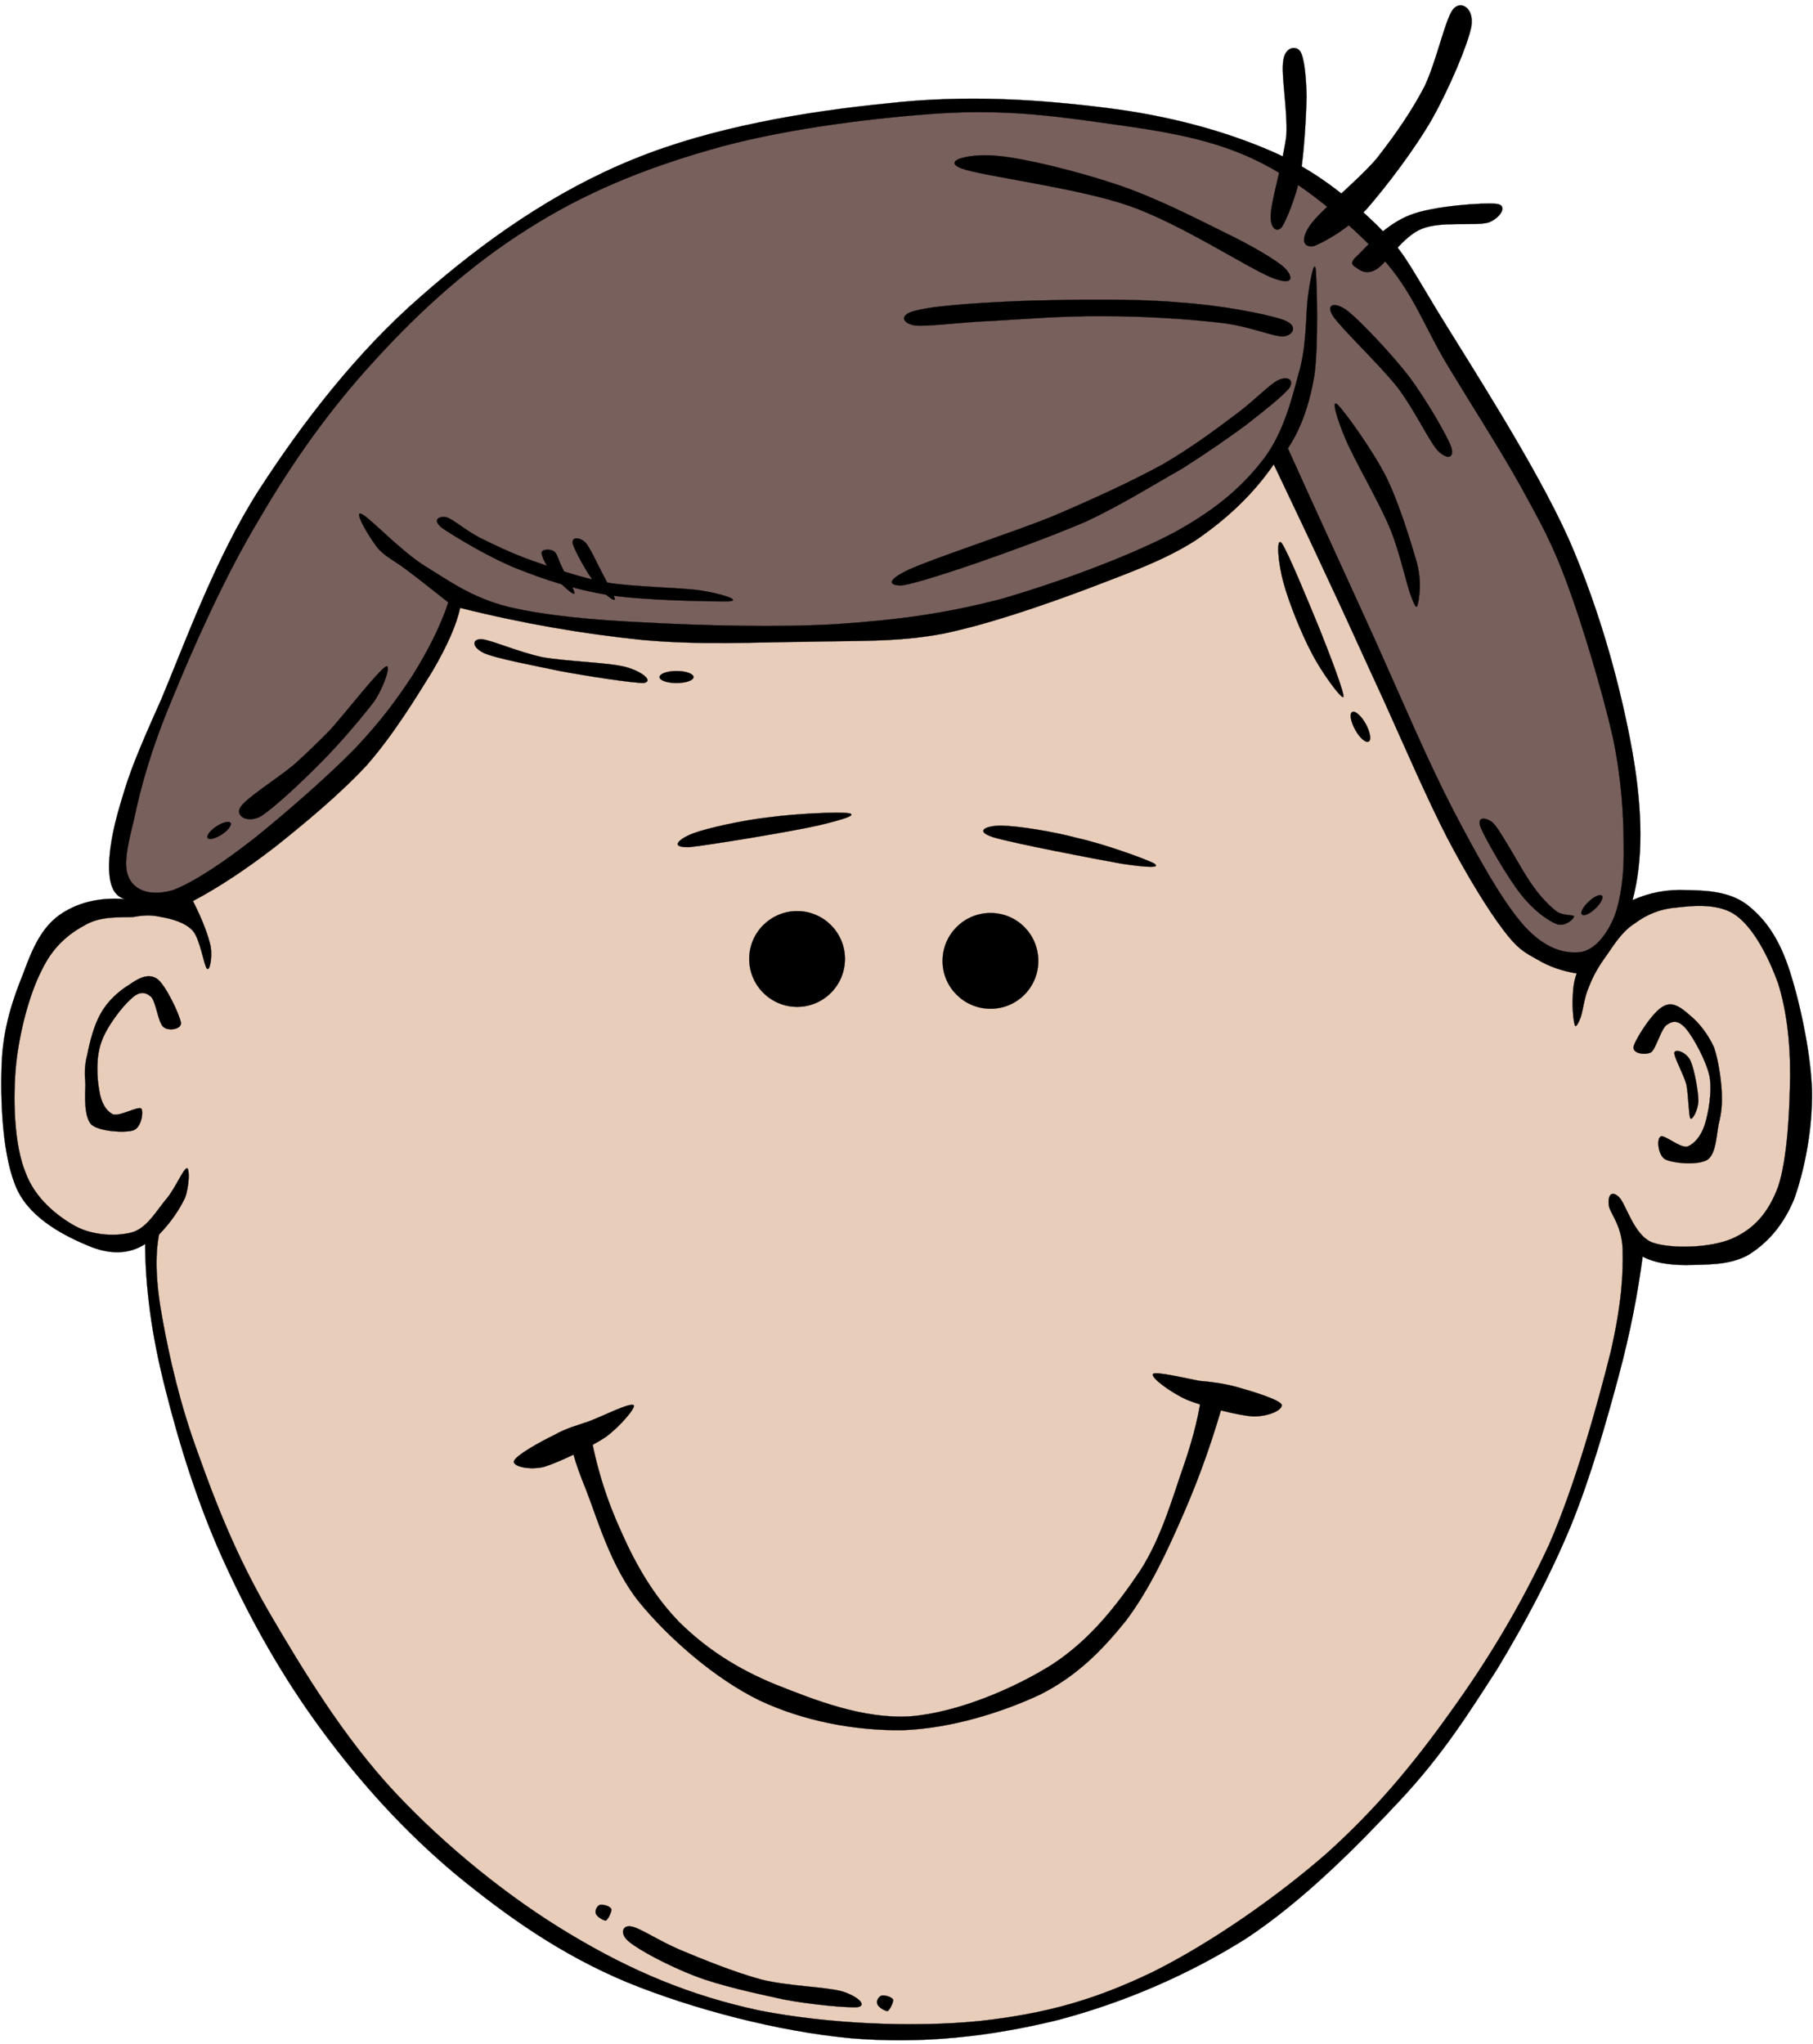 <?xml version="1.0" encoding="UTF-8"?><svg xmlns="http://www.w3.org/2000/svg" xmlns:xlink="http://www.w3.org/1999/xlink" height="349.7" preserveAspectRatio="xMidYMid meet" version="1.0" viewBox="-0.2 -0.9 310.2 349.7" width="310.2" zoomAndPan="magnify"><g id="change1_1"><path d="m24.635,211.913c.036,7.345 1.08,15.517 3.42,24.66 2.304,9.217 5.616,20.053 10.224,30.024 4.536,9.899 9.972,19.584 16.704,28.656 6.588,8.928 14.076,17.208 22.86,24.552 8.748,7.164 17.928,13.68 29.34,18.432 11.304,4.608 25.848,8.389 38.232,9.54 12.349,1.008 23.688-.288 35.136-3.06 11.305-2.952 22.428-7.704 32.4-13.968 9.828-6.48 19.008-15.769 26.279-23.545 7.236-7.703 11.701-14.76 16.705-22.535 4.895-8.101 9.107-16.057 12.635-24.553 3.457-8.496 6.084-17.855 8.172-25.596 2.088-7.812 3.313-14.4 4.105-20.448 1.979,1.008 4.428,1.44 7.488,1.44 3.131-.108 7.307.107 10.584-1.729 3.096-1.907 5.902-4.859 7.848-9.54 1.764-4.932 3.203-12.023 3.059-18.756-.252-6.804-2.268-15.803-4.104-21.167-1.908-5.436-4.283-8.352-7.127-10.548-3.061-2.232-6.984-2.34-10.26-2.412-3.313-.144-6.338.432-9.217,1.728 1.801-6.66 1.801-14.94 0-25.272-1.873-10.512-5.363-23.832-10.908-36.504-5.688-12.672-17.027-30.096-22.5-39.06-5.508-9.108-5.797-10.188-10.439-14.76-4.789-4.608-10.189-9.144-17.857-12.492-7.883-3.42-17.352-6.084-28.402-7.452-11.232-1.404-23.869-2.304-37.477-.756-13.716,1.368-29.88,4.032-43.344,9.54-13.572,5.508-25.632,14.004-36.468,23.544-10.908,9.504-20.124,21.456-27.648,33.084-7.416,11.556-12.888,26.784-16.704,35.82-3.96,8.856-5.4,12.384-6.84,17.388-1.512,4.896-2.196,9.072-2.052,11.952 .144,2.808 1.008,4.356 2.736,4.788-4.644-.36-8.352.684-11.268,2.736-2.916,2.088-4.536,5.472-6.12,9.864-1.764,4.356-3.528,9.359-3.744,15.696-.252,6.228.144,16.128 2.7,21.491 2.448,5.112 8.532,8.028 12.276,9.576 3.6,1.479 6.84,1.407 9.576-.358z" fill="inherit" fill-rule="evenodd" stroke="#000" stroke-miterlimit="10" stroke-width=".036"/></g><g id="change2_1"><path d="m32.807,153.234c4.428-2.34 9-5.364 14.004-9.216 4.932-3.924 11.088-9 15.696-13.968 4.536-5.148 8.424-11.52 11.232-16.056 2.664-4.536 4.212-8.172 4.788-10.908 10.944,2.736 21.024,4.428 31.068,5.472 9.936.936 19.548.396 28.296.324 8.532-.216 15.3.108 23.22-1.368 7.92-1.656 16.813-4.752 24.191-7.488 7.201-2.772 13.572-4.968 19.117-8.532 5.398-3.708 9.791-7.848 13.318-12.96 2.773,5.868 5.725,11.988 8.857,18.756 3.168,6.696 6.371,13.86 9.898,21.492 3.457,7.632 7.416,16.848 10.908,23.616 3.42,6.516 6.877,12.168 9.541,15.696 2.52,3.348 3.635,3.888 5.832,5.112 2.088,1.26 4.355,2.016 6.803,2.412-.467,1.224-.646,2.592-.684,4.104-.107,1.512.109,4.068.361,4.751 .143.504.611-.324 1.008-1.368 .395-1.188.576-3.312 1.367-5.112 .721-1.908 1.691-3.6 3.061-5.472 1.295-1.872 2.699-4.14 4.787-5.436 1.98-1.476 4.176-2.484 7.164-2.736 2.844-.324 7.271-.792 10.225,1.368s5.473,6.948 7.164,11.592c1.404,4.5 2.088,9.864 2.051,15.696-.07,5.903-.432,14.22-2.051,19.115-1.729,4.608-4.213,7.236-7.848,8.856-3.744,1.62-10.369,1.8-13.645.684-3.24-1.224-4.572-6.804-5.797-7.848-1.223-1.08-1.836-.252-1.691,1.368 .107,1.404 2.195,3.312 2.377,7.523 .107,4.141-.109,9.253-2.053,17.713-2.16,8.567-5.939,22.392-10.512,32.867-4.789,10.332-10.404,19.692-16.848,28.62-6.336,8.893-12.816,16.704-21.24,24.265-8.568,7.487-19.801,15.3-29.664,20.231-10.008,4.824-18.359,7.164-29.629,8.424-11.412,1.152-25.991.504-37.763-1.8-11.808-2.52-21.888-6.768-32.328-13.032-10.512-6.264-21.348-15.048-29.988-24.264-8.784-9.36-15.948-21.204-21.636-30.96-5.652-9.792-9.072-18.612-12.06-27-3.132-8.46-4.932-16.596-6.084-22.896-1.188-6.337-1.296-11.053-.612-14.58 2.196-2.269 3.528-4.393 4.428-6.229 .756-1.979.828-5.112.36-5.112-.576-.035-1.908,3.24-3.42,5.112-1.584,1.8-3.24,4.932-5.796,5.796-2.664.792-6.84.648-9.9-1.008-3.096-1.728-6.912-4.752-8.532-9.216-1.836-4.536-2.124-11.628-1.692-17.388 .468-5.868 2.268-12.852 4.428-17.064 1.98-4.212 4.752-6.372 7.488-7.848 2.664-1.548 5.868-1.26 8.208-1.368 2.052-.36 3.132-.36 4.788,0 1.692.288 4.104.9 5.436,2.376 1.26,1.476 1.872,5.904 2.412,6.48 .504.396.9-1.872.648-3.744-.429-1.94-1.401-4.604-3.057-7.844z" fill="#e8cdba" fill-rule="evenodd" stroke="#000" stroke-miterlimit="10" stroke-width=".036"/></g><g id="change1_2"><path d="m14.735,179.514c.396-2.088 1.188-5.22 2.376-7.164 1.152-2.088 3.168-3.816 4.788-4.788 1.584-1.116 3.276-2.052 4.788-1.008 1.44,1.008 3.816,6.048 4.068,7.488 .144,1.188-2.268,1.512-3.06.684-.864-.864-1.224-4.284-2.052-5.111-1.008-.864-2.016-.972-3.42.36-1.44,1.224-4.248,4.824-5.112,7.488-.936,2.664-.72,6.048-.324,8.208 .324,2.052 1.116,3.456 2.376,4.067 1.152.36 4.14-1.403 4.788-1.008 .432.36.108,3.276-1.368,3.744-1.548.468-5.832.18-7.164-1.008-1.26-1.368-1.08-4.896-1.008-6.84-.144-1.98-.18-3.168.324-5.112z" fill="inherit" fill-rule="evenodd" stroke="#000" stroke-miterlimit="10" stroke-width=".036"/></g><g id="change1_3"><path d="m294.383,185.741c-.145-2.231-.576-5.22-1.295-7.416-.973-2.195-2.594-4.283-4.033-5.435-1.477-1.296-2.951-2.556-4.572-1.692-1.799.828-4.68,5.363-5.146,6.804-.434,1.332 1.943,1.655 2.951,1.115 .9-.647 1.729-4.176 2.771-4.752 1.045-.719 2.016-.719 3.313.828 1.188,1.477 3.385,5.364 3.959,8.172 .396,2.7-.215,6.12-.863,8.172-.684,2.017-1.764,3.204-2.951,3.708-1.332.252-3.924-2.088-4.572-1.728-.721.324-.504,3.204.791,3.924 1.369.648 5.545,1.08 7.236.036 1.584-1.188 1.477-4.644 2.016-6.624 .432-1.944.467-3.095.395-5.112z" fill="inherit" fill-rule="evenodd" stroke="#000" stroke-miterlimit="10" stroke-width=".036"/></g><g id="change1_4"><path d="m286.283,179.153c-.145.685 1.512,3.528 2.053,5.473 .359,1.871.395,5.292.684,5.796 .324.359 1.332-1.404 1.367-3.061-.035-1.764-.719-5.436-1.367-6.84-.756-1.511-2.592-2.015-2.737-1.368z" fill="inherit" fill-rule="evenodd" stroke="#000" stroke-miterlimit="10" stroke-width=".036"/></g><g id="change1_5"><path d="m127.99 163.13c0 4.536 3.672 8.208 8.208 8.208 4.5 0 8.172-3.672 8.172-8.208 0-4.5-3.672-8.172-8.172-8.172-4.536 0-8.208 3.672-8.208 8.172z" fill="inherit" fill-rule="evenodd" stroke="#000" stroke-miterlimit="10" stroke-width=".036"/></g><g id="change1_6"><path d="m161.07 163.49c0 4.5 3.672 8.172 8.209 8.172s8.172-3.672 8.172-8.172c0-4.536-3.637-8.208-8.172-8.208s-8.209 3.672-8.209 8.208z" fill="inherit" fill-rule="evenodd" stroke="#000" stroke-miterlimit="10" stroke-width=".036"/></g><g id="change1_7"><path d="m118.451,141.642c2.304-.864 8.388-2.232 12.96-2.736 4.464-.612 12.06-.972 13.644-.684 1.368.288-.612.972-5.112,2.052-4.716,1.08-18.54,3.348-22.176,3.744-3.636.108-1.656-1.512.684-2.376z" fill="inherit" fill-rule="evenodd" stroke="#000" stroke-miterlimit="10" stroke-width=".036"/></g><g id="change1_8"><path d="m171.264,140.346c2.555.036 8.531.936 13.066,2.16 4.357.972 11.594,3.564 12.961,4.32 1.115.756-.9.72-5.508.036-4.717-.828-18.541-3.492-22.031-4.536-3.457-1.116-1.01-2.052 1.512-1.98z" fill="inherit" fill-rule="evenodd" stroke="#000" stroke-miterlimit="10" stroke-width=".036"/></g><g id="change1_9"><path d="m82.631,110.826c2.124.936 8.388,2.088 12.96,3.06 4.608.864 12.348,2.052 14.328,2.052 1.764-.288-.18-1.944-3.06-2.736-2.952-.792-10.224-.936-14.328-1.692-4.212-.936-8.604-2.88-10.26-3.06-1.728-.108-1.836,1.332.36,2.376z" fill="inherit" fill-rule="evenodd" stroke="#000" stroke-miterlimit="10" stroke-width=".036"/></g><g id="change1_10"><path d="m219.432,98.874c.828,3.096 3.023,8.64 4.787,11.916 1.621,3.24 5.184,8.064 5.436,7.524 .182-.684-2.34-7.272-4.066-11.592-1.873-4.536-5.473-13.32-6.48-14.688-1.046-1.26-.615,3.564.323,6.84z" fill="inherit" fill-rule="evenodd" stroke="#000" stroke-miterlimit="10" stroke-width=".036"/></g><g id="change1_11"><path d="m112.655,114.93c0,.576 1.296,1.008 2.88,1.008 1.62,0 2.916-.432 2.916-1.008s-1.296-1.044-2.916-1.044c-1.584,0-2.88.468-2.88,1.044z" fill="inherit" fill-rule="evenodd" stroke="#000" stroke-miterlimit="10" stroke-width=".036"/></g><g id="change1_12"><path d="m231.168,120.906c-.506.252-.289,1.62.504,3.024 .756,1.404 1.799,2.304 2.303,2.016 .504-.252.252-1.62-.504-3.024-.791-1.404-1.836-2.304-2.303-2.016z" fill="inherit" fill-rule="evenodd" stroke="#000" stroke-miterlimit="10" stroke-width=".036"/></g><g id="change1_13"><path d="m97.643,244.926 3.06-1.368c1.044,6.336 2.916,12.204 5.472,17.748 2.484,5.58 5.508,10.836 9.9,15.336 4.392,4.32 9.648,7.848 16.344,10.584 6.696,2.664 15.084,6.012 23.22,5.472 7.957-.647 17.603-4.716 24.228-8.892 6.588-4.32 11.123-10.26 15.012-16.021 3.709-5.724 5.688-12.995 7.488-18.071 1.764-5.148 2.736-9.36 3.061-12.637l4.104.36c-1.98,7.164-4.32,13.932-7.164,20.448-2.844,6.552-5.869,13.067-9.9,18.432-4.104,5.112-8.389,9.468-14.652,12.636-6.588,3.097-15.408,5.832-23.543,6.12-8.208.108-16.992-1.548-24.552-5.111-7.668-3.744-15.516-10.656-20.484-16.704-4.968-6.12-7.344-14.725-9.216-19.44-1.946-4.753-2.738-7.669-2.378-8.892z" fill="inherit" fill-rule="evenodd" stroke="#000" stroke-miterlimit="10" stroke-width=".036"/></g><g id="change1_14"><path d="m94.583,244.602c2.088-1.188 3.852-1.62 6.12-2.412 2.268-.864 6.948-3.24 7.524-2.7 .396.396-2.304,3.601-4.788,5.437-2.592,1.728-8.064,4.355-10.584,5.111-2.628.612-5.436-.144-5.112-1.008 .36-1.009 4.536-3.312 6.84-4.428z" fill="inherit" fill-rule="evenodd" stroke="#000" stroke-miterlimit="10" stroke-width=".036"/></g><g id="change1_15"><path d="m211.512,236.394c-2.449-.648-4.105-.864-6.518-1.08-2.447-.468-7.631-1.692-7.92-1.152-.395.576 2.881,3.061 5.797,4.393 2.881,1.151 8.676,2.7 11.412,2.844 2.771,0 5.111-1.188 4.787-2.052-.504-.902-5.291-2.305-7.558-2.953z" fill="inherit" fill-rule="evenodd" stroke="#000" stroke-miterlimit="10" stroke-width=".036"/></g><g id="change3_1"><path d="m76.511,102.15c-1.404,4.212-3.492,8.244-6.12,12.492-2.772,4.212-5.4,7.776-9.828,12.492-4.608,4.716-11.808,10.98-17.028,15.192-5.256,4.14-10.512,7.668-14.112,9.036-3.708,1.08-6.336.18-7.452-1.872-1.152-2.124-.468-5.256.792-10.368 1.08-5.184 2.844-11.736 6.408-20.232 3.528-8.64 9-21.06 14.904-30.852 5.724-9.864 12.24-19.044 19.944-27.396 7.74-8.496 16.38-16.272 26.064-22.356 9.54-6.084 19.584-10.224 31.104-13.536 11.448-3.348 26.352-5.292 37.512-6.12 11.053-.864 19.332,0 28.729,1.332 9.324,1.296 18.611,2.448 26.891,6.372 8.102,3.78 16.201,10.8 21.816,16.74 5.473,5.94 7.381,12.024 11.412,18.648 3.996,6.624 8.965,14.328 12.527,20.736 3.385,6.192 5.293,9.504 7.957,16.74 2.627,7.128 6.047,18.612 7.74,26.1 1.512,7.38 1.799,13.176 1.836,18.36 .107,5.076-.469,9.144-1.584,12.204-1.26,3.06-3.348,5.796-5.869,6.12-2.664.252-5.902-.468-9.576-4.5-3.707-4.14-7.955-11.808-12.203-19.944-4.283-8.28-8.676-18.648-13.32-29.016-4.715-10.404-9.684-21.132-14.904-32.724 2.197-3.276 3.709-7.488 4.537-12.492 .719-5.256.432-15.408.252-17.82s-.936,1.224-1.297,3.96c-.467,2.736-.18,7.74-1.367,12.528-1.297,4.68-2.592,10.656-6.121,15.444-3.6,4.716-7.955,8.64-15.408,12.744-7.631,4.068-20.158,8.676-29.807,11.448-9.756,2.52-17.82,3.564-27.937,4.248-10.188.612-23.04.252-32.436-.252-9.468-.432-17.316-1.188-23.688-2.664-6.48-1.62-10.296-4.536-14.508-7.092-4.32-2.772-9.396-8.316-10.764-8.856s1.44,4.104 2.736,5.76c1.224,1.512 2.988,2.268 5.004,3.816 2.052,1.512 4.392,3.42 7.164,5.58z" fill="#78605c" fill-rule="evenodd" stroke="#000" stroke-miterlimit="10" stroke-width=".036"/></g><g id="change1_16"><path d="m40.943,137.178c.936-1.548 6.408-4.968 9.072-7.2 2.52-2.268 3.672-3.384 6.372-6.12 2.556-2.88 8.028-9.864 9.324-10.656 1.152-.864-.072,3.132-1.872,5.868-2.016,2.628-5.724,7.056-9.036,10.368-3.276,3.348-8.136,7.884-10.404,9.324-2.412,1.224-4.392-.144-3.456-1.584z" fill="inherit" fill-rule="evenodd" stroke="#000" stroke-miterlimit="10" stroke-width=".036"/></g><g id="change1_17"><path d="m35.327,142.434c.252.396 1.332.108 2.412-.576 1.08-.72 1.764-1.62 1.512-1.98-.252-.396-1.332-.108-2.412.576-1.08.72-1.764,1.62-1.512,1.98z" fill="inherit" fill-rule="evenodd" stroke="#000" stroke-miterlimit="10" stroke-width=".036"/></g><g id="change1_18"><path d="m75.467,89.442c2.016,1.368 7.884,4.968 12.744,6.912 4.716,1.872 9.576,3.528 15.696,4.536 6.12.936 17.676,1.116 20.484,1.08 2.592-.144-1.368-1.368-4.788-1.872-3.564-.504-11.196-.576-15.948-1.332-4.824-.9-9.18-2.52-12.78-3.744-3.636-1.296-6.696-2.808-9.036-3.96-2.484-1.332-4.536-3.132-5.58-3.456-1.188-.288-2.7.324-.792,1.836z" fill="inherit" fill-rule="evenodd" stroke="#000" stroke-miterlimit="10" stroke-width=".036"/></g><g id="change1_19"><path d="m97.787,92.106c.324,1.116 2.412,5.004 3.744,6.66 1.188,1.548 3.132,3.168 3.456,2.916 .144-.324-1.26-2.844-2.124-4.5-.9-1.692-2.16-4.536-2.952-5.328-.936-.864-2.34-.972-2.124.252z" fill="inherit" fill-rule="evenodd" stroke="#000" stroke-miterlimit="10" stroke-width=".036"/></g><g id="change1_20"><path d="m92.459,93.69c.036.72 1.08,2.7 2.16,3.996 .972,1.116 3.096,3.204 3.456,2.952 .252-.288-1.656-3.42-2.124-4.536-.684-1.296-.756-2.232-1.332-2.664-.648-.468-2.16-.432-2.16.252z" fill="inherit" fill-rule="evenodd" stroke="#000" stroke-miterlimit="10" stroke-width=".036"/></g><g id="change1_21"><path d="m155.243,96.57c4.319-1.98 17.063-6.12 24.479-9.072 7.344-3.132 13.68-6.048 19.152-9.036 5.256-3.096 9.469-6.3 12.779-8.784 3.24-2.484 5.4-4.86 6.912-5.58 1.477-.648 2.701-.108 1.873,1.332-1.045,1.332-4.357,3.96-7.453,6.372-3.131,2.304-6.443,4.608-10.908,7.452-4.715,2.664-10.584,6.336-16.486,9.072-6.121,2.628-13.537,5.292-18.9,7.164-5.365,1.836-10.549,3.456-12.492,3.744-1.98.108-3.204-.648 1.044-2.664z" fill="inherit" fill-rule="evenodd" stroke="#000" stroke-miterlimit="10" stroke-width=".036"/></g><g id="change1_22"><path d="m156.863,52.146c3.313-.828 11.951-1.368 19.404-1.62 7.523-.18 17.676-.36 25.02.288 7.164.468 14.725,1.908 17.82,2.916 2.988.936 2.051,2.736.252,2.916-1.945.036-5.939-1.872-11.16-2.376-5.293-.612-13.248-1.116-19.691-1.08-6.553-.072-13.178.468-18.613.792-5.4.18-11.447,1.044-13.572.792-2.232-.36-2.844-1.98.54-2.628z" fill="inherit" fill-rule="evenodd" stroke="#000" stroke-miterlimit="10" stroke-width=".036"/></g><g id="change1_23"><path d="m164.314,27.918c3.816,1.368 19.729,3.276 28.729,6.408 8.855,3.132 19.656,10.26 24.191,12.204 4.32,1.729 3.672-.324 2.377-1.584-1.439-1.368-5.545-3.78-10.369-6.12-4.967-2.448-12.096-6.12-18.611-8.244-6.553-2.196-15.516-4.392-19.943-4.788-4.538-.54-10.045.684-6.374,2.124z" fill="inherit" fill-rule="evenodd" stroke="#000" stroke-miterlimit="10" stroke-width=".036"/></g><g id="change1_24"><path d="m227.891,53.19c1.439,2.124 7.705,8.064 10.873,11.988 2.951,3.816 5.363,9.072 6.947,10.908 1.584,1.692 3.023,1.512 2.377-.54-.828-2.196-4.32-8.136-7.164-11.988-3.061-3.96-8.244-9.396-10.404-11.16-2.233-1.764-4.034-1.368-2.629.792z" fill="inherit" fill-rule="evenodd" stroke="#000" stroke-miterlimit="10" stroke-width=".036"/></g><g id="change1_25"><path d="m228.684,68.346c1.115,1.044 5.904,7.668 8.244,12.24 2.23,4.5 4.283,11.268 5.328,14.904 .826,3.492.359,5.292.252,6.372-.217.936-.252,1.872-1.08-.252-.973-2.232-2.018-7.92-3.961-12.492-2.016-4.68-5.977-11.412-7.451-14.904-1.477-3.492-2.522-7.02-1.332-5.868z" fill="inherit" fill-rule="evenodd" stroke="#000" stroke-miterlimit="10" stroke-width=".036"/></g><g id="change1_26"><path d="m253.162,140.706c.865,2.052 4.645,8.64 6.912,11.448 2.125,2.7 4.537,4.428 6.121,5.04 1.439.468 2.879-.9 2.916-1.332-.145-.324-1.764-.072-2.916-.792-1.188-.9-2.701-2.412-3.996-4.248-1.439-1.944-3.133-5.076-4.248-6.912-1.152-1.908-2.268-3.78-2.953-4.248-.898-.648-2.662-1.044-1.836,1.044z" fill="inherit" fill-rule="evenodd" stroke="#000" stroke-miterlimit="10" stroke-width=".036"/></g><g id="change1_27"><path d="m270.479,155.538c.324.324 1.332-.108 2.268-1.008 .938-.864 1.441-1.872 1.152-2.196-.324-.324-1.332.108-2.268,1.008-.973.864-1.477,1.872-1.152,2.196z" fill="inherit" fill-rule="evenodd" stroke="#000" stroke-miterlimit="10" stroke-width=".036"/></g><g id="change1_28"><path d="m217.234,35.586c.217-2.664 2.125-9 2.664-13.32 .217-4.5-.936-10.368-.539-12.744 .287-2.448 2.232-2.664 2.916-1.62 .648,1.044 1.008,4.032 1.08,7.704-.072,3.636-.432,9.684-1.08,13.572-.756,3.672-2.412,7.668-3.168,8.784-.865,1.008-2.087.216-1.873-2.376z" fill="inherit" fill-rule="evenodd" stroke="#000" stroke-miterlimit="10" stroke-width=".036"/></g><g id="change1_29"><path d="m223.895,37.71c1.836-2.664 7.957-7.452 11.412-11.448 3.24-4.14 6.049-8.172 8.281-12.492 2.051-4.428 3.455-11.232 4.787-13.032 1.26-1.656 3.707-.36 3.168,2.916-.611,3.096-3.707,10.404-6.66,15.696-3.023,5.292-7.848,11.592-11.16,15.408-3.42,3.672-7.451,5.76-9.035,6.408-1.801.396-2.485-.936-.793-3.456z" fill="inherit" fill-rule="evenodd" stroke="#000" stroke-miterlimit="10" stroke-width=".036"/></g><g id="change1_30"><path d="m232.139,42.75c1.584-1.62 4.969-5.4 9.037-6.912 3.924-1.512 12.311-2.088 14.615-1.872 2.123.18.756,2.448-1.332,3.204-2.305.648-8.1-.288-11.412,1.08-3.24,1.296-5.867,5.724-7.74,6.912-1.871,1.116-3.023,0-3.455-.288-.614-.36-1.297-.792.287-2.124z" fill="inherit" fill-rule="evenodd" stroke="#000" stroke-miterlimit="10" stroke-width=".036"/></g><g id="change1_31"><path d="m107.507,331.325c1.836,1.477 6.552,3.996 11.088,5.761 4.356,1.691 10.44,2.987 15.192,4.031 4.68.9 10.98,1.477 12.78,1.332 1.656-.323-.036-1.872-2.7-2.699-2.88-.792-9.144-.864-13.788-2.017-4.68-1.26-10.116-3.492-13.824-5.04-3.744-1.584-7.056-3.852-8.424-4.032-1.548-.323-2.124,1.261-.324,2.664z" fill="inherit" fill-rule="evenodd" stroke="#000" stroke-miterlimit="10" stroke-width=".036"/></g><g id="change1_32"><path d="m150.671,340.47c-.54.144-.972.899-.756,1.439 .108.504 1.188,1.188 1.728,1.225 .396-.145 1.044-1.584.972-1.944-.252-.541-1.548-.829-1.944-.72z" fill="inherit" fill-rule="evenodd" stroke="#000" stroke-miterlimit="10" stroke-width=".036"/></g><g id="change1_33"><path d="m102.467,324.953c-.468.108-.936.973-.72,1.477 .108.504 1.224,1.188 1.692,1.224 .396-.144 1.044-1.584.972-1.943-.252-.613-1.548-.865-1.944-.758z" fill="inherit" fill-rule="evenodd" stroke="#000" stroke-miterlimit="10" stroke-width=".036"/></g></svg>